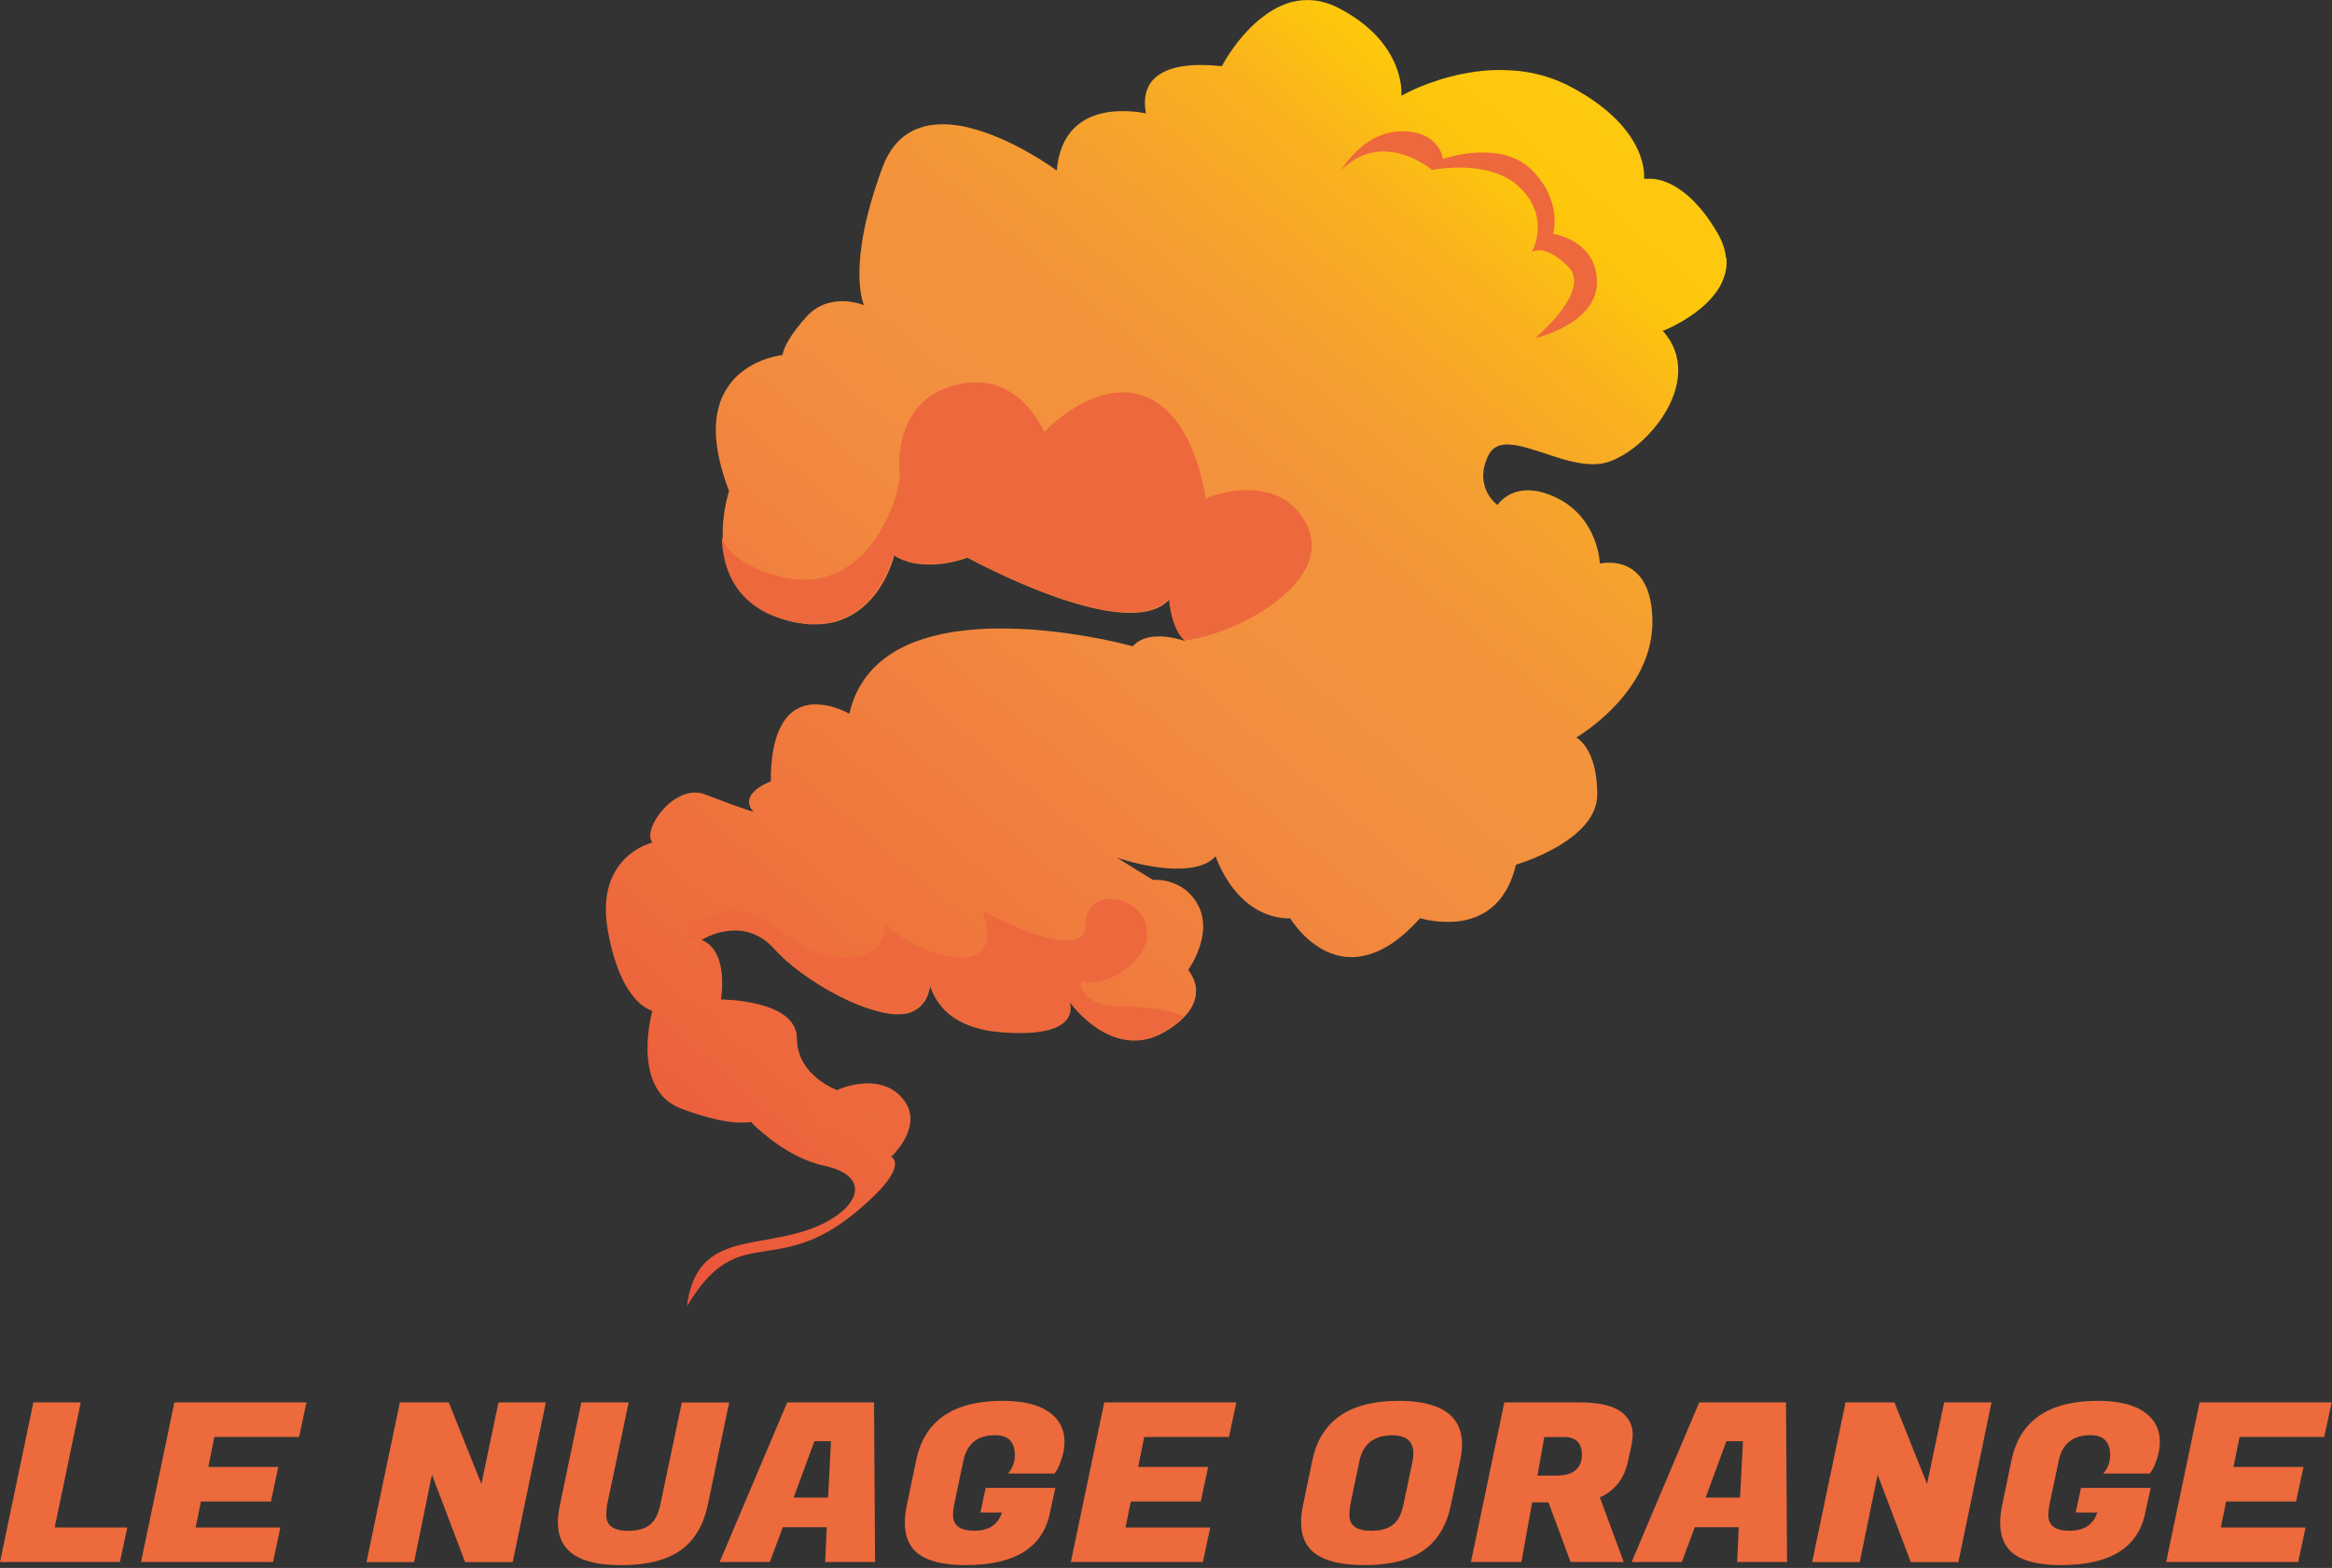 <?xml version="1.0" encoding="UTF-8"?> <svg xmlns="http://www.w3.org/2000/svg" xmlns:xlink="http://www.w3.org/1999/xlink" viewBox="0 0 446.21 300.02"><rect x="0" y="0" width="446.21" height="300.02" fill="#333333" stroke="none"/><defs><style> .cls-1 { fill: #ec6a3c; } .cls-2 { fill: url(#Dégradé_sans_nom_46); } .cls-3 { fill: #ed683c; } </style><linearGradient id="Dégradé_sans_nom_46" data-name="Dégradé sans nom 46" x1="359.93" y1="-50.94" x2="86.65" y2="268.88" gradientUnits="userSpaceOnUse"><stop offset="0" stop-color="#fff33b"></stop><stop offset=".04" stop-color="#fee62d"></stop><stop offset=".11" stop-color="#fdd51b"></stop><stop offset=".18" stop-color="#fdca0f"></stop><stop offset=".26" stop-color="#fdc70c"></stop><stop offset=".31" stop-color="#f9b21e"></stop><stop offset=".38" stop-color="#f59f30"></stop><stop offset=".44" stop-color="#f3933b"></stop><stop offset=".51" stop-color="#f3903f"></stop><stop offset=".79" stop-color="#ed683c"></stop><stop offset="1" stop-color="#e93e3a"></stop></linearGradient></defs><g id="Calque_1" data-name="Calque 1"><g><path class="cls-1" d="M22.95,298.89H0l6.39-30.55h9.06l-4.98,23.93h13.89l-1.41,6.62Z"></path><path class="cls-1" d="M52.25,298.89h-25.27l6.39-30.55h25.27l-1.41,6.62h-16.21l-1.16,5.73h13.39l-1.41,6.62h-13.39l-1.01,4.96h16.21l-1.41,6.62Z"></path><path class="cls-1" d="M104.44,268.35l-6.34,30.55h-9.11l-6.34-16.72-3.42,16.72h-9.11l6.39-30.55h9.36l6.24,15.61,3.27-15.61h9.06Z"></path><path class="cls-1" d="M130.18,296.67c-2.67,1.88-6.43,2.82-11.3,2.82s-8.24-.95-10.12-2.84c-1.34-1.3-2.01-3.1-2.01-5.39,0-1.02.13-2.13.4-3.35l4.08-19.56h9.06l-4.08,19.39c-.14.71-.2,1.44-.2,2.21,0,1.98,1.41,2.97,4.23,2.97,1.68,0,3.02-.37,4.03-1.1s1.71-2.09,2.11-4.07l4.08-19.39h9.06l-4.08,19.56c-.84,3.96-2.59,6.88-5.26,8.76Z"></path><path class="cls-1" d="M157.89,298.89l.3-6.66h-8.41l-2.47,6.66h-9.61l12.93-30.55h16.61l.2,30.55h-9.56ZM155.83,275.77l-3.97,10.78h6.59l.55-10.78h-3.17Z"></path><path class="cls-1" d="M184.87,299.49c-4.77,0-8.05-.93-9.87-2.8-1.24-1.3-1.86-3.08-1.86-5.35,0-1.05.13-2.19.4-3.44l1.76-8.48c1.58-7.58,7.08-11.37,16.51-11.37,3.89,0,6.84.7,8.86,2.1,2.01,1.4,3.02,3.32,3.02,5.75,0,.99-.16,1.99-.48,3.01s-.63,1.78-.93,2.29l-.5.76h-8.91c.87-1.02,1.31-2.19,1.31-3.52,0-2.54-1.26-3.82-3.77-3.82-3.39,0-5.42,1.65-6.09,4.96l-1.71,8.14c-.17.77-.25,1.52-.25,2.25,0,1.95,1.37,2.93,4.1,2.93s4.49-1.16,5.26-3.48h-4.13l1.01-4.71h13.34l-.81,3.65-.25,1.23c-1.41,6.59-6.74,9.88-16.01,9.88Z"></path><path class="cls-1" d="M230.17,298.89h-25.27l6.39-30.55h25.27l-1.41,6.62h-16.21l-1.16,5.73h13.39l-1.41,6.62h-13.39l-1.01,4.96h16.21l-1.41,6.62Z"></path><path class="cls-1" d="M267.62,268.05c8.08,0,12.13,2.79,12.13,8.36,0,.93-.12,1.94-.35,3.01l-1.76,8.48c-.81,3.93-2.55,6.85-5.23,8.74-2.69,1.9-6.46,2.84-11.33,2.84s-8.26-.95-10.17-2.84c-1.31-1.3-1.96-3.1-1.96-5.39,0-1.02.13-2.13.4-3.35l1.76-8.48c1.58-7.58,7.08-11.37,16.51-11.37ZM262.43,292.91c1.68,0,3.02-.37,4.03-1.1s1.71-2.09,2.11-4.07l1.71-8.14c.1-.57.15-1.08.15-1.53,0-2.29-1.38-3.44-4.13-3.44-3.46.06-5.52,1.71-6.19,4.96l-1.71,8.14c-.13.71-.2,1.44-.2,2.21,0,1.98,1.41,2.97,4.23,2.97Z"></path><path class="cls-1" d="M302.45,268.35c3.82,0,6.54.71,8.15,2.12,1.21,1.08,1.81,2.43,1.81,4.07,0,.57-.07,1.16-.2,1.78l-.71,3.31c-.4,1.84-1.1,3.32-2.09,4.45-.99,1.13-2.09,1.94-3.3,2.42l4.58,12.39h-10.17l-4.23-11.41h-3.12l-2.06,11.41h-9.66l6.39-30.55h14.6ZM299.27,274.97h-3.78l-1.31,7.38h3.52c1.78,0,3.05-.36,3.83-1.08.77-.72,1.16-1.67,1.16-2.86,0-2.29-1.14-3.44-3.42-3.44Z"></path><path class="cls-1" d="M332.39,298.89l.3-6.66h-8.41l-2.47,6.66h-9.61l12.93-30.55h16.61l.2,30.55h-9.56ZM330.33,275.77l-3.97,10.78h6.59l.55-10.78h-3.17Z"></path><path class="cls-1" d="M381.06,268.35l-6.34,30.55h-9.11l-6.34-16.72-3.42,16.72h-9.11l6.39-30.55h9.36l6.24,15.61,3.27-15.61h9.06Z"></path><path class="cls-1" d="M394.45,299.49c-4.77,0-8.05-.93-9.87-2.8-1.24-1.3-1.86-3.08-1.86-5.35,0-1.05.13-2.19.4-3.44l1.76-8.48c1.58-7.58,7.08-11.37,16.51-11.37,3.89,0,6.84.7,8.86,2.1s3.02,3.32,3.02,5.75c0,.99-.16,1.99-.48,3.01s-.63,1.78-.93,2.29l-.5.76h-8.91c.87-1.02,1.31-2.19,1.31-3.52,0-2.54-1.26-3.82-3.77-3.82-3.39,0-5.42,1.65-6.09,4.96l-1.71,8.14c-.17.77-.25,1.52-.25,2.25,0,1.95,1.37,2.93,4.1,2.93s4.49-1.16,5.26-3.48h-4.13l1.01-4.71h13.34l-.81,3.65-.25,1.23c-1.41,6.59-6.74,9.88-16.01,9.88Z"></path><path class="cls-1" d="M439.75,298.89h-25.27l6.39-30.55h25.27l-1.41,6.62h-16.21l-1.16,5.73h13.39l-1.41,6.62h-13.39l-1.01,4.96h16.21l-1.41,6.62Z"></path></g></g><g id="Calque_3" data-name="Calque 3"><g><path class="cls-2" d="M330.25,49.35c-.13-1.48-.63-3.06-1.62-4.76,0,0,0,0,0,0-.2-.34-.4-.66-.59-.98-.06-.1-.13-.2-.19-.3-.14-.22-.28-.44-.42-.65-.07-.1-.13-.2-.2-.3-.15-.22-.3-.43-.45-.64-.05-.07-.1-.14-.15-.21-.2-.27-.39-.53-.59-.78-.04-.06-.09-.11-.13-.17-.15-.19-.31-.38-.46-.56-.07-.08-.13-.16-.2-.23-.14-.16-.27-.31-.41-.46-.06-.07-.12-.14-.19-.21-.17-.18-.33-.36-.5-.53-.02-.03-.05-.05-.07-.08-.19-.19-.38-.37-.56-.55-.06-.05-.11-.1-.17-.15-.13-.12-.27-.24-.4-.35-.06-.05-.13-.11-.19-.16-.13-.11-.26-.22-.39-.32-.05-.04-.1-.08-.16-.12-.18-.14-.35-.27-.53-.4-.03-.02-.06-.04-.1-.07-.14-.1-.29-.2-.43-.29-.06-.04-.11-.07-.17-.11-.12-.08-.24-.15-.35-.22-.06-.03-.11-.07-.17-.1-.13-.08-.26-.15-.39-.22-.03-.02-.07-.04-.1-.05-.16-.08-.32-.16-.47-.23-.04-.02-.09-.04-.13-.06-.11-.05-.22-.1-.33-.15-.05-.02-.1-.04-.16-.06-.1-.04-.21-.08-.31-.12-.04-.02-.09-.03-.13-.05-.14-.05-.28-.1-.42-.14-.01,0-.02,0-.03,0-.13-.04-.25-.07-.37-.1-.04-.01-.08-.02-.12-.03-.09-.02-.18-.04-.27-.06-.04,0-.08-.02-.12-.03-.09-.02-.18-.04-.27-.05-.03,0-.06-.01-.08-.01-.11-.02-.22-.03-.33-.05-.03,0-.05,0-.08,0-.08,0-.16-.02-.23-.02-.03,0-.07,0-.1,0-.07,0-.13,0-.19-.01-.03,0-.06,0-.08,0-.08,0-.16,0-.23,0,0,0-.01,0-.02,0-.08,0-.16,0-.23,0-.02,0-.04,0-.06,0-.05,0-.09,0-.13,0-.02,0-.04,0-.07,0-.04,0-.07,0-.1,0-.02,0-.04,0-.06,0-.03,0-.06,0-.08.01-.02,0-.03,0-.04,0-.02,0-.04,0-.06,0,0,0-.02,0-.03,0-.02,0-.03,0-.04,0,0,0-.01,0-.01,0,0,0-.02,0-.02,0,0,0,1.26-9.51-14.06-17.63-.43-.23-.87-.44-1.31-.64-.07-.03-.15-.07-.22-.1-.42-.19-.83-.36-1.25-.53-.08-.03-.17-.06-.25-.1-.42-.16-.85-.31-1.27-.45-.05-.02-.09-.03-.14-.04-.41-.13-.82-.25-1.23-.36-.06-.02-.12-.03-.18-.05-.42-.11-.84-.21-1.26-.3-.09-.02-.17-.04-.26-.05-.42-.08-.83-.16-1.24-.22-.07-.01-.14-.02-.21-.03-.41-.06-.82-.12-1.23-.16-.03,0-.05,0-.08,0-.42-.04-.84-.08-1.26-.1-.08,0-.15-.01-.23-.01-.41-.02-.81-.04-1.21-.05-.08,0-.15,0-.23,0-.37,0-.73,0-1.1,0-.06,0-.13,0-.19,0-.4.01-.81.03-1.2.05-.1,0-.2.01-.3.02-.32.02-.64.05-.95.08-.09,0-.19.02-.28.03-.39.04-.77.09-1.15.14-.06,0-.12.02-.18.03-.33.05-.65.1-.97.15-.1.02-.19.03-.29.05-.35.06-.71.13-1.05.2-.01,0-.03,0-.04,0-.36.07-.72.15-1.07.23-.08.02-.17.04-.25.06-.29.07-.57.14-.85.21-.06.02-.13.03-.19.05-.33.09-.66.18-.98.27-.06.02-.11.03-.17.05-.27.08-.54.16-.8.24-.07.02-.14.04-.21.07-.61.19-1.19.39-1.73.59-.06.02-.12.05-.19.07-.24.09-.47.17-.69.26-.03.01-.06.02-.09.04-.25.1-.49.19-.73.29-.05.02-.09.04-.14.06-.19.08-.37.16-.55.23-.04.02-.09.04-.13.06-.21.09-.4.18-.59.26-.02,0-.04.02-.06.03-.17.08-.32.15-.47.22-.04.02-.08.04-.12.06-.15.07-.28.14-.41.2-.01,0-.02.01-.03.02-.14.07-.26.13-.38.19-.03.01-.06.03-.08.04-.09.04-.17.09-.24.12-.02,0-.04.02-.05.03-.08.04-.15.08-.21.11-.02,0-.03.02-.04.02-.04.02-.07.04-.1.05,0,0-.02.01-.03.02-.01,0-.02.01-.03.01,0,0,0,0,0,0h0s.02-.16.02-.45c.01-1.66-.43-7.65-6.92-13-.85-.7-1.8-1.38-2.86-2.05-.71-.44-1.47-.88-2.29-1.3-.24-.12-.47-.23-.7-.34-.07-.03-.14-.06-.22-.09-.16-.07-.33-.14-.49-.2-.08-.03-.16-.06-.24-.09-.17-.06-.33-.12-.49-.17-.07-.02-.13-.04-.2-.06-.23-.07-.45-.13-.67-.19-.03,0-.06-.01-.09-.02-.19-.05-.39-.09-.58-.13-.07-.01-.14-.03-.21-.04-.15-.03-.31-.05-.46-.07-.07,0-.15-.02-.22-.03-.16-.02-.33-.03-.49-.04-.05,0-.11,0-.16-.01-.21-.01-.43-.02-.64-.02-.03,0-.06,0-.08,0-.26,0-.52.01-.78.03-.04,0-.08,0-.12,0-.26.02-.52.05-.78.09-.05,0-.1.02-.16.02-.26.04-.51.09-.76.15-.03,0-.07.02-.1.02-.24.06-.48.12-.72.19-.03,0-.07.02-.1.03-.25.08-.49.16-.73.25-.05.02-.1.04-.15.06-.24.09-.47.19-.7.29-.04.02-.07.03-.11.05-.22.1-.45.21-.66.32-.02.01-.05.02-.07.04-.23.12-.45.25-.67.38-.04.03-.09.05-.13.08-.22.13-.43.26-.64.4-.04.02-.07.05-.11.07-.21.14-.41.28-.61.43-.01,0-.03.02-.04.03-.21.15-.41.31-.61.47-.04.03-.08.06-.12.09-.19.15-.38.31-.57.47-.04.03-.07.06-.11.09-.19.17-.38.33-.57.5,0,0,0,0,0,0-.19.17-.37.34-.55.52-.03.03-.07.06-.1.1-.17.17-.34.34-.5.51-.03.03-.07.07-.1.1-.17.17-.33.35-.49.53-.01.01-.02.02-.03.03-.15.17-.3.34-.45.51-.03.03-.05.06-.08.09-.15.17-.29.34-.43.51-.03.04-.06.07-.09.11-.14.17-.28.34-.41.51-.02.02-.03.04-.04.06-.12.16-.24.32-.36.47-.02.03-.04.05-.06.08-.12.16-.24.32-.35.48-.02.03-.05.06-.07.1-.11.15-.22.31-.32.46-.01.02-.03.04-.04.06-.1.14-.19.28-.28.41-.01.02-.03.04-.04.06-.09.14-.18.27-.27.4-.02.03-.04.06-.05.08-.08.13-.16.25-.23.36-.01.02-.03.04-.04.06-.07.11-.13.21-.19.31,0,.01-.02.03-.02.04-.06.11-.12.21-.18.3-.01.02-.02.04-.03.06-.05.09-.1.17-.14.25,0,.01-.02.03-.02.04-.04.07-.08.14-.11.2,0,0,0,0,0,0-.03.06-.06.11-.09.16,0,0,0,.02-.01.02-.02.04-.04.07-.05.09,0,0,0,.02-.01.02,0,0-.01.02-.01.02,0,0-.02,0-.03,0,0,0-.02,0-.02,0-.03,0-.07-.01-.12-.02,0,0-.02,0-.03,0-.05,0-.1-.01-.17-.02-.02,0-.04,0-.06,0-.08-.01-.16-.02-.26-.03-.02,0-.04,0-.07,0-.08,0-.18-.02-.27-.03-.03,0-.06,0-.09,0-.12-.01-.24-.02-.37-.04-.03,0-.07,0-.1,0-.12-.01-.24-.02-.37-.03-.03,0-.06,0-.09,0-.15-.01-.31-.02-.47-.03-.04,0-.08,0-.13,0-.16,0-.33-.01-.5-.02-.01,0-.03,0-.04,0-.18,0-.37,0-.56-.01-.04,0-.09,0-.13,0-.4,0-.81,0-1.23.02-.05,0-.1,0-.15,0-.2,0-.41.02-.62.04,0,0-.02,0-.03,0-.22.02-.44.04-.66.06-.05,0-.1.01-.15.02-.2.02-.41.05-.61.08-.02,0-.04,0-.06,0-.22.03-.44.07-.66.11-.05,0-.1.02-.14.03-.2.04-.39.08-.59.13-.03,0-.05.01-.08.02-.22.05-.43.11-.64.18-.04.01-.09.03-.13.04-.18.06-.37.12-.55.19-.03.01-.07.02-.1.04-.2.08-.4.16-.6.25-.04.02-.08.04-.12.06-.17.08-.33.17-.49.26-.04.02-.07.04-.11.06-.18.11-.36.22-.53.34-.03.02-.06.05-.09.07-.15.11-.29.22-.42.33-.03.03-.07.06-.1.09-.16.14-.3.28-.45.44-.02.03-.05.06-.07.08-.12.13-.23.28-.34.42-.03.04-.06.08-.08.12-.12.17-.23.35-.33.55-.02.03-.03.06-.04.09-.09.17-.16.34-.23.53-.02.05-.04.1-.06.15-.08.21-.14.43-.2.67,0,.03-.01.06-.02.09-.05.21-.08.43-.11.65,0,.06-.02.13-.02.19-.03.26-.04.52-.04.8,0,.02,0,.04,0,.06,0,.26.02.53.04.81,0,.08.01.16.02.23.03.3.08.62.14.94,0,0,0,0,0,0h0s-.02,0-.04,0c0,0-.01,0-.02,0-.02,0-.06-.01-.1-.02,0,0-.02,0-.03,0-.05-.01-.11-.02-.18-.04-.02,0-.04,0-.06-.01-.06-.01-.13-.02-.2-.04-.02,0-.05,0-.07-.01-.09-.02-.2-.03-.31-.05-.03,0-.06,0-.09-.01-.09-.01-.19-.03-.3-.04-.04,0-.07-.01-.11-.02-.13-.02-.28-.04-.42-.05-.03,0-.06,0-.08,0-.13-.01-.26-.03-.4-.04-.05,0-.09,0-.14-.01-.17-.01-.34-.03-.52-.04,0,0-.02,0-.03,0-.17-.01-.35-.02-.53-.03-.05,0-.11,0-.16,0-.17,0-.34,0-.52,0-.03,0-.05,0-.08,0-.2,0-.4,0-.61,0-.05,0-.1,0-.15,0-.2,0-.41.02-.62.03-.01,0-.02,0-.03,0-.22.02-.44.04-.66.06-.05,0-.11.01-.16.02-.22.03-.45.06-.68.09,0,0,0,0-.01,0-.22.04-.45.08-.67.12-.05.01-.11.02-.16.03-.23.05-.46.1-.69.17-.02,0-.04.01-.06.02-.21.06-.42.12-.64.19-.05.02-.1.03-.15.05-.23.08-.45.16-.67.25-.03.01-.06.03-.09.04-.2.08-.4.18-.6.27-.05.02-.1.05-.14.07-.22.11-.43.23-.64.35-.04.02-.07.04-.1.07-.19.11-.37.24-.55.36-.04.03-.09.06-.13.09-.2.15-.4.3-.59.47-.04.03-.07.07-.11.1-.17.15-.34.31-.5.47-.03.04-.07.07-.1.1-.18.19-.36.39-.53.6-.04.04-.07.09-.11.14-.15.19-.29.39-.43.59-.03.04-.05.08-.08.11-.15.24-.3.49-.44.74-.03.06-.06.12-.09.18-.12.24-.24.49-.35.75-.02.04-.03.07-.05.11-.12.29-.23.59-.34.91-.02.07-.05.15-.07.23-.09.3-.18.61-.26.94,0,.03-.01.05-.02.08-.08.35-.15.71-.21,1.09-.01.09-.03.18-.04.27-.06.38-.11.78-.14,1.19h0s0,0,0,0c0,0-.01,0-.03-.02,0,0,0,0-.01,0-.02-.01-.05-.04-.08-.06,0,0-.01,0-.02-.01-.09-.06-.21-.15-.37-.26-.01,0-.03-.02-.04-.03-.07-.05-.16-.11-.24-.17-.01,0-.02-.02-.03-.02-.2-.14-.44-.3-.71-.48-.02-.01-.04-.03-.06-.04-.12-.08-.26-.17-.39-.26-.01,0-.02-.02-.04-.02-.31-.2-.64-.41-1-.64-.02-.02-.05-.03-.07-.05-.17-.11-.35-.22-.54-.33,0,0-.02,0-.02-.01-.39-.24-.82-.49-1.26-.75-.03-.02-.06-.04-.09-.05-.22-.13-.44-.25-.67-.38,0,0,0,0,0,0-.24-.13-.49-.27-.74-.41-.01,0-.02-.01-.03-.02-.23-.12-.46-.25-.69-.37-.04-.02-.08-.04-.12-.06-.51-.26-1.03-.53-1.56-.79-.02-.01-.05-.02-.07-.03-.24-.12-.49-.23-.73-.35-.04-.02-.09-.04-.13-.06-.55-.25-1.11-.5-1.68-.73-.04-.02-.08-.03-.12-.05-.24-.1-.49-.2-.74-.3-.05-.02-.11-.04-.16-.06-.57-.22-1.16-.43-1.74-.63-.06-.02-.11-.04-.17-.05-.24-.08-.48-.15-.73-.23-.06-.02-.12-.04-.19-.06-.58-.17-1.17-.33-1.76-.47-.07-.02-.14-.03-.21-.05-.23-.05-.47-.1-.7-.15-.07-.01-.14-.03-.21-.04-.29-.05-.59-.11-.88-.15,0,0-.02,0-.03,0-.28-.04-.55-.07-.83-.1-.08,0-.16-.02-.24-.02-.22-.02-.44-.04-.66-.05-.07,0-.15-.01-.22-.01-.28-.01-.56-.02-.84-.02-.04,0-.09,0-.13,0-.23,0-.46,0-.68.02-.09,0-.17.01-.26.02-.19.01-.38.03-.57.05-.09,0-.17.02-.26.03-.25.03-.5.07-.74.11-.03,0-.05,0-.08.01-.24.05-.48.1-.72.16-.08.02-.17.05-.25.07-.17.05-.35.1-.52.16-.09.03-.17.06-.26.09-.19.07-.39.14-.58.22-.05.02-.11.04-.16.06-.23.1-.46.22-.69.34-.07.04-.14.08-.22.12-.16.09-.32.18-.48.28-.08.05-.16.1-.24.16-.16.11-.32.23-.48.35-.06.05-.12.09-.18.13-.21.17-.42.34-.62.53-.05.05-.11.11-.16.16-.15.15-.3.3-.44.46-.07.07-.13.15-.2.22-.14.16-.27.32-.41.49-.05.07-.11.14-.16.21-.18.24-.36.49-.52.76-.03.05-.06.1-.09.14-.14.23-.28.46-.41.7-.05.09-.1.19-.15.29-.11.22-.22.44-.33.67-.04.1-.09.19-.13.29-.14.33-.28.66-.41,1.01-7.03,19.03-3.51,26.3-3.51,26.3,0,0,0,0-.02,0,0,0,0,0-.01,0-.01,0-.03-.01-.04-.02,0,0-.02,0-.04-.01-.02,0-.04-.01-.06-.02-.01,0-.03-.01-.04-.02-.03,0-.05-.02-.09-.03-.02,0-.04-.01-.06-.02-.03-.01-.06-.02-.1-.03-.03,0-.06-.02-.08-.03-.04-.01-.07-.02-.11-.04-.03,0-.07-.02-.1-.03-.04-.01-.09-.03-.13-.04-.04-.01-.07-.02-.11-.03-.05-.01-.1-.03-.15-.04-.04-.01-.08-.02-.12-.03-.05-.01-.1-.03-.16-.04-.04-.01-.09-.02-.14-.03-.06-.01-.11-.03-.17-.04-.05-.01-.1-.02-.15-.03-.06-.01-.12-.02-.18-.03-.05,0-.11-.02-.16-.03-.06-.01-.13-.02-.19-.03-.06,0-.11-.02-.17-.03-.07,0-.14-.02-.2-.03-.06,0-.12-.01-.18-.02-.07,0-.14-.01-.22-.02-.06,0-.12-.01-.18-.02-.07,0-.15,0-.23-.01-.06,0-.13,0-.19,0-.08,0-.16,0-.24,0-.06,0-.13,0-.19,0-.06,0-.11,0-.17,0-.08,0-.16,0-.25,0-.06,0-.12,0-.18.01-.08,0-.16,0-.25.02-.06,0-.13.01-.19.02-.08,0-.16.02-.25.03-.07,0-.13.02-.2.03-.08.01-.16.03-.25.04-.07.01-.13.03-.2.04-.08.02-.17.03-.25.05-.07.02-.14.03-.2.05-.08.02-.17.04-.25.07-.07.02-.14.04-.21.06-.08.03-.17.05-.25.08-.07.02-.14.05-.21.07-.08.03-.17.06-.25.1-.07.03-.14.06-.21.09-.08.04-.17.08-.25.12-.07.03-.14.06-.21.1-.08.04-.17.09-.25.13-.07.04-.14.07-.2.11-.08.05-.17.1-.25.16-.07.04-.13.08-.2.13-.09.06-.17.12-.25.18-.06.05-.13.09-.19.14-.09.07-.18.14-.26.21-.06.05-.12.09-.17.14-.09.08-.19.17-.28.26-.05.05-.1.09-.15.14-.14.14-.27.28-.41.43,0,0,0,0,0,0-1.41,1.57-2.38,2.87-3.05,3.92-.27.42-.49.79-.66,1.13-.09.17-.17.33-.24.48-.21.45-.34.8-.43,1.08-.08.27-.12.46-.13.57,0,.07,0,.11,0,.11,0,0-.58.05-1.49.26-.4.09-.85.21-1.35.37-.13.04-.26.08-.4.13-.22.08-.44.16-.67.25-.35.14-.7.29-1.07.46-.12.06-.24.12-.37.18-.37.19-.74.39-1.11.62-.25.15-.5.31-.74.49-.18.12-.35.26-.53.39-.19.15-.38.3-.56.46-.36.31-.71.64-1.04,1.01-.89.97-1.69,2.13-2.29,3.54-.23.53-.43,1.09-.59,1.68-.22.8-.39,1.65-.49,2.58-.05.46-.08.94-.09,1.44,0,.25,0,.5,0,.76,0,.27.01.55.03.84.03.52.07,1.06.14,1.61.03.29.07.58.12.87.09.59.2,1.2.34,1.83.41,1.89,1.03,3.97,1.9,6.24,0,0-.7,2.11-1.04,5.12-.03.29-.06.58-.09.88-.05.6-.08,1.24-.09,1.89,0,.33,0,.66,0,.99s.02.68.05,1.02c.02.34.05.69.09,1.04.06.52.14,1.05.24,1.57.06.32.13.63.21.95.05.21.11.42.17.63.1.35.21.7.34,1.04.19.52.4,1.03.65,1.54.25.51.52,1,.84,1.49.15.23.31.46.47.68.36.49.75.96,1.18,1.41.91.95,2.01,1.83,3.31,2.59.34.19.69.38,1.06.56.17.08.35.16.52.24.81.36,1.68.69,2.63.97.03,0,.06.02.09.02.24.07.48.14.71.2.09.02.17.04.25.06.18.04.35.09.52.13.09.02.18.04.27.06.16.03.33.07.49.1.09.02.19.03.28.05.15.03.31.06.46.08.1.02.2.03.3.04.14.02.28.04.42.06.11.01.21.02.31.03.13.01.26.03.39.04.11,0,.21.01.32.02.12,0,.24.02.36.02.11,0,.21,0,.32,0,.12,0,.23,0,.35,0,.04,0,.07,0,.11,0,.33,0,.65-.01.97-.03.03,0,.07,0,.1,0,.32-.02.63-.06.93-.1.06,0,.11-.01.17-.02.3-.04.59-.09.87-.15.05-.01.11-.02.16-.03.29-.06.57-.13.84-.21.03,0,.05-.02.08-.03.27-.08.52-.16.78-.26.03-.01.07-.02.1-.04.26-.1.5-.2.75-.31.05-.02.1-.04.15-.07.24-.11.47-.22.69-.34.05-.03.09-.05.14-.08.23-.12.45-.25.67-.38.03-.02.05-.03.08-.05.2-.13.4-.26.6-.4.03-.02.07-.05.1-.07.2-.14.39-.29.58-.44.05-.04.09-.07.14-.11.18-.15.36-.3.53-.45.04-.04.08-.08.12-.11.17-.16.34-.32.51-.48.03-.03.05-.05.08-.08.15-.15.29-.31.44-.46.03-.04.07-.07.1-.11.15-.16.29-.33.43-.5.04-.05.08-.09.12-.14.13-.16.26-.33.39-.5.03-.05.07-.09.1-.14.12-.17.25-.33.36-.5.02-.04.05-.07.07-.11.1-.15.21-.31.3-.46.03-.04.06-.09.08-.13.1-.17.2-.33.3-.49.03-.05.06-.1.09-.15.09-.16.18-.32.27-.48.03-.05.05-.1.08-.14.08-.15.16-.31.24-.46.02-.04.04-.08.06-.12.07-.14.14-.28.2-.42.02-.04.04-.09.06-.13.07-.15.13-.29.2-.43.02-.05.04-.09.06-.14.06-.14.12-.27.17-.41.02-.04.03-.08.05-.12.05-.13.1-.25.15-.37.01-.03.03-.07.04-.1.04-.11.08-.22.12-.33.01-.03.02-.06.03-.09.04-.11.08-.22.11-.32.01-.03.02-.06.03-.09.03-.1.06-.19.09-.28,0-.02.02-.05.02-.07.03-.09.05-.17.07-.24,0-.01,0-.02,0-.03.02-.07.04-.14.06-.2,0-.01,0-.03.01-.04.02-.06.03-.11.04-.15,0-.01,0-.02,0-.03,0-.04.02-.07.02-.09,0,0,0,0,0-.01,0-.01,0-.03,0-.03,0,0,0,0,.02.02,0,0,0,0,.01,0,.01.01.03.02.06.04,0,0,.01,0,.02.01.03.02.07.05.12.08,0,0,.02.01.02.02.04.03.09.06.14.09.02.01.03.02.05.03.06.04.13.08.2.12,0,0,0,0,.01,0,.08.04.16.09.25.14.02.01.05.02.07.04.08.04.16.08.24.12.03.01.05.02.08.04.11.05.23.1.35.15.02,0,.04.01.06.02.11.04.22.09.34.13.04.01.08.03.12.04.13.04.26.09.39.13.02,0,.04.01.06.02.16.05.32.09.49.14.04.01.09.02.13.03.14.03.28.06.42.1.05.01.1.02.15.03.19.04.39.07.59.1.03,0,.05,0,.08.01.18.03.37.05.56.07.06,0,.13.01.19.02.18.02.37.03.57.04.05,0,.09,0,.14,0,.24.01.48.02.73.02.07,0,.15,0,.22,0,.16,0,.32,0,.48-.01.09,0,.18,0,.27-.01.16,0,.33-.02.49-.03.09,0,.18-.01.27-.02.2-.02.4-.04.6-.06.06,0,.12-.01.19-.02.27-.03.54-.08.82-.12.07-.01.15-.03.22-.04.21-.04.42-.08.64-.12.1-.02.21-.05.32-.07.2-.04.4-.09.6-.14.11-.03.22-.06.34-.09.21-.06.43-.12.65-.18.1-.03.2-.06.31-.09.32-.1.65-.2.99-.32,0,0,.02.01.03.02,0,0,.02.01.04.02.03.02.08.04.13.07.01,0,.03.02.05.03.05.03.12.06.19.1.02.01.04.02.06.03.09.05.2.1.31.16.03.01.06.03.09.05.11.06.23.12.36.19.02.01.04.02.06.03.15.08.31.16.47.25.04.02.07.04.11.06.18.09.36.19.56.29.01,0,.03.01.04.02.18.09.38.19.58.29.05.02.1.05.15.07.22.11.44.22.67.33.04.02.09.04.14.07.22.11.44.21.67.32.04.02.09.04.13.06.25.12.52.25.79.38.06.03.13.06.19.09.27.13.54.25.82.39.02,0,.03.02.05.02.29.13.59.27.89.41.07.03.15.07.22.1.31.14.62.28.93.42.05.02.1.04.14.06.29.13.58.26.88.39.07.03.14.06.21.09.33.14.66.28,1,.43.07.03.15.06.22.09.31.13.63.26.94.39.05.02.1.04.16.06.35.14.71.28,1.06.43.08.03.17.07.25.1.37.14.74.29,1.11.43.02,0,.04.01.06.02.36.13.72.27,1.08.4.09.03.17.06.26.09.37.13.74.27,1.12.4.06.02.13.04.19.07.34.12.68.23,1.02.34.07.02.14.05.21.07.38.12.75.24,1.13.36.08.03.17.05.25.08.36.11.73.22,1.09.32.03,0,.06.02.09.03.38.11.76.21,1.14.31.09.02.17.05.26.07.38.1.76.19,1.14.28.04.01.09.02.13.03.35.08.69.16,1.04.23.08.02.16.03.23.05.37.07.74.14,1.1.21.07.01.14.02.21.04.33.06.66.11.99.15.05,0,.11.02.16.02.36.05.71.09,1.06.12.08,0,.16.01.23.02.36.03.71.06,1.06.08,0,0,0,0,0,0,.34.02.68.02,1.01.03.07,0,.14,0,.21,0,.34,0,.68-.01,1.01-.03.06,0,.11,0,.17-.01.32-.02.64-.05.96-.09.02,0,.05,0,.07,0,.32-.04.63-.1.93-.17.06-.01.12-.03.19-.04.29-.07.58-.14.85-.23.05-.02.11-.04.16-.05.27-.09.54-.2.8-.31.01,0,.03-.01.04-.02.26-.12.51-.26.75-.4.05-.03.09-.06.14-.09.23-.15.45-.3.66-.47.04-.03.08-.07.12-.1.21-.18.42-.38.61-.59h0s0,0,0,0c0,0,.04.65.19,1.61.02.12.04.24.06.37.04.25.1.51.16.79,0,.04.02.08.03.12.04.19.09.38.14.58.03.11.06.22.09.33.09.3.18.61.29.91.05.14.1.28.16.42.09.22.18.44.28.65.05.11.1.21.16.32.16.31.34.62.54.9.27.38.56.72.9,1.01-.18-.06-.37-.11-.56-.17-.05-.02-.11-.03-.16-.05-.14-.04-.28-.08-.43-.12-.08-.02-.17-.04-.25-.06-.12-.03-.25-.06-.38-.09-.09-.02-.18-.04-.28-.06-.12-.03-.25-.05-.37-.08-.1-.02-.2-.04-.3-.05-.12-.02-.24-.04-.36-.06-.1-.02-.21-.03-.31-.04-.12-.02-.25-.03-.37-.05-.1-.01-.21-.02-.31-.03-.12-.01-.25-.02-.37-.03-.11,0-.21,0-.32,0-.12,0-.25,0-.37,0-.12,0-.24,0-.36.01-.11,0-.22,0-.33.01-.12,0-.24.02-.35.04-.11.01-.22.02-.32.04-.12.02-.23.04-.35.07-.11.02-.21.04-.32.06-.12.03-.23.07-.34.1-.1.03-.2.05-.3.09-.11.04-.23.09-.34.14-.09.04-.19.07-.28.11-.12.06-.22.12-.34.19-.08.05-.16.09-.24.14-.12.08-.24.17-.35.26-.06.05-.13.09-.19.14-.17.15-.34.31-.49.48,0,0-.09-.03-.26-.07-.02,0-.03,0-.05-.01-.02,0-.05-.01-.07-.02-.05-.01-.1-.03-.17-.04-.02,0-.04,0-.05-.01-.08-.02-.16-.04-.25-.06,0,0-.01,0-.02,0-.11-.03-.22-.06-.34-.09-.02,0-.05-.01-.07-.02-.11-.03-.23-.06-.35-.09-.04-.01-.09-.02-.14-.03-.11-.03-.22-.05-.34-.08-.05-.01-.11-.03-.17-.04-.12-.03-.24-.06-.37-.09-.05-.01-.11-.02-.16-.04-.14-.03-.28-.06-.42-.1-.06-.01-.12-.03-.18-.04-.15-.03-.3-.07-.45-.1-.07-.01-.14-.03-.21-.05-.16-.03-.31-.07-.47-.1-.07-.02-.15-.03-.22-.05-.17-.03-.33-.07-.5-.11-.08-.02-.17-.03-.25-.05-.17-.03-.34-.07-.52-.1-.09-.02-.18-.04-.28-.05-.18-.03-.36-.07-.54-.1-.1-.02-.19-.04-.29-.05-.19-.04-.37-.07-.57-.11-.1-.02-.21-.04-.31-.06-.19-.03-.38-.07-.58-.1-.11-.02-.23-.04-.34-.06-.19-.03-.39-.07-.58-.1-.12-.02-.25-.04-.38-.06-.19-.03-.39-.06-.58-.09-.13-.02-.27-.04-.4-.06-.2-.03-.39-.06-.59-.09-.14-.02-.28-.04-.42-.06-.2-.03-.4-.06-.61-.09-.14-.02-.28-.04-.42-.06-.21-.03-.42-.06-.63-.08-.15-.02-.3-.04-.45-.06-.21-.03-.41-.05-.62-.08-.16-.02-.31-.04-.47-.05-.21-.02-.42-.05-.63-.07-.16-.02-.32-.03-.49-.05-.21-.02-.42-.04-.63-.06-.17-.02-.34-.03-.51-.05-.21-.02-.42-.04-.63-.06-.17-.01-.35-.03-.52-.04-.21-.02-.42-.03-.63-.05-.18-.01-.36-.03-.54-.04-.21-.01-.42-.03-.63-.04-.18-.01-.37-.02-.55-.03-.21-.01-.42-.02-.63-.03-.19,0-.37-.02-.56-.02-.21,0-.42-.02-.63-.02-.19,0-.38-.01-.57-.02-.21,0-.42-.01-.62-.01-.19,0-.39,0-.59,0-.21,0-.41,0-.62,0-.2,0-.4,0-.6,0-.2,0-.39,0-.59,0-.2,0-.41,0-.61.01-.19,0-.39,0-.58.01-.21,0-.41.01-.62.02-.19,0-.39.02-.58.03-.21.01-.42.02-.63.04-.19.01-.38.02-.57.04-.21.01-.42.03-.63.05-.19.02-.38.03-.56.05-.21.02-.42.04-.63.06-.19.02-.37.04-.56.06-.21.02-.42.05-.62.08-.18.02-.37.05-.55.07-.21.03-.42.06-.63.09-.18.03-.36.05-.54.08-.21.03-.42.07-.63.11-.18.03-.35.06-.53.1-.21.04-.41.08-.62.12-.17.04-.35.07-.52.11-.21.05-.41.09-.61.14-.17.04-.34.08-.51.12-.2.05-.4.11-.6.16-.17.05-.34.09-.5.14-.2.06-.4.12-.6.18-.16.05-.33.1-.49.15-.2.06-.39.13-.59.2-.16.06-.32.11-.48.17-.19.07-.38.15-.58.22-.15.06-.31.12-.46.18-.19.08-.37.16-.56.24-.15.07-.3.13-.45.2-.18.08-.36.17-.54.26-.15.07-.29.14-.44.22-.18.09-.35.19-.53.28-.14.08-.29.15-.43.23-.17.1-.34.2-.51.31-.14.08-.28.16-.41.25-.17.11-.33.22-.49.33-.13.09-.27.18-.39.27-.16.11-.32.24-.47.36-.13.1-.25.19-.38.29-.15.12-.3.25-.45.38-.12.1-.24.2-.36.31-.15.13-.29.27-.43.41-.11.11-.23.22-.34.33-.14.14-.27.29-.41.43-.11.12-.22.23-.32.35-.13.15-.26.31-.38.46-.1.12-.2.24-.3.37-.12.16-.24.33-.36.49-.09.13-.19.25-.28.39-.12.17-.22.35-.33.52-.08.13-.17.27-.25.4-.11.18-.21.37-.31.56-.08.14-.16.28-.23.42-.1.19-.19.4-.28.6-.07.14-.14.29-.2.43-.09.21-.17.43-.26.65-.06.15-.12.29-.17.43-.09.25-.17.5-.25.76-.04.13-.09.25-.12.38-.11.39-.22.79-.31,1.2,0,0-.01,0-.02-.01,0,0,0,0-.01,0-.02-.01-.05-.03-.09-.05,0,0-.01,0-.02-.01-.04-.02-.09-.05-.14-.08,0,0-.02-.01-.03-.02-.06-.03-.13-.07-.2-.1,0,0-.02,0-.03-.01-.16-.08-.35-.17-.57-.27-.01,0-.02,0-.03-.01-.11-.05-.22-.1-.34-.15-.02,0-.03-.01-.05-.02-.12-.05-.24-.1-.37-.15-.02,0-.04-.02-.06-.02-.13-.05-.27-.1-.41-.15-.02,0-.03-.01-.05-.02-.15-.05-.3-.1-.46-.15,0,0,0,0,0,0-.16-.05-.33-.1-.49-.14-.02,0-.03,0-.05-.01-.16-.04-.33-.08-.5-.12-.03,0-.05-.01-.08-.02-.17-.04-.33-.07-.51-.1-.03,0-.06-.01-.09-.02-.17-.03-.35-.06-.53-.08-.02,0-.05,0-.07,0-.19-.02-.37-.04-.56-.05,0,0-.01,0-.02,0-.19-.01-.38-.02-.57-.02-.02,0-.04,0-.07,0-.09,0-.18,0-.27,0-.03,0-.07,0-.1,0-.12,0-.25.01-.37.02-.03,0-.06,0-.09,0-.09,0-.19.02-.28.03-.05,0-.09.01-.14.02-.08.01-.15.02-.23.04-.05,0-.1.02-.16.03-.07.01-.14.03-.21.05-.05.01-.11.03-.16.04-.07.02-.14.04-.21.06-.05.02-.11.03-.16.05-.07.02-.13.04-.2.07-.05.02-.11.04-.16.06-.07.03-.13.05-.2.08-.05.02-.11.05-.16.07-.07.03-.13.06-.2.1-.05.03-.1.05-.16.08-.07.04-.14.08-.21.11-.05.03-.1.05-.15.08-.08.05-.15.1-.23.15-.04.03-.08.05-.12.08-.11.08-.22.16-.33.25-.03.02-.05.05-.08.07-.08.07-.17.14-.25.21-.04.04-.08.08-.13.12-.07.06-.13.12-.2.19-.04.05-.09.09-.13.14-.06.06-.12.13-.18.2-.05.05-.09.11-.13.16-.06.07-.11.14-.17.21-.04.06-.09.12-.13.18-.05.07-.11.15-.16.23-.04.06-.09.13-.13.19-.05.08-.1.16-.15.25-.04.07-.08.13-.12.2-.05.09-.1.18-.15.27-.04.07-.08.14-.11.21-.05.1-.1.2-.15.3-.03.07-.07.14-.1.22-.05.12-.1.24-.16.37-.03.06-.05.12-.08.19-.08.19-.15.39-.22.59,0,.03-.02.06-.03.09-.06.18-.12.36-.17.55-.02.08-.04.16-.07.24-.04.14-.08.29-.12.44-.02.09-.05.19-.07.28-.03.14-.07.28-.1.43-.02.1-.04.21-.06.32-.03.15-.06.29-.09.44-.02.11-.04.22-.06.34-.03.15-.05.31-.07.46-.02.12-.03.24-.05.36-.02.16-.04.32-.06.49-.01.12-.03.25-.04.38-.02.17-.03.35-.05.52-.01.13-.02.26-.03.39-.01.19-.03.38-.04.57,0,.13-.02.25-.02.38-.01.22-.02.44-.02.66,0,.11,0,.22-.01.34,0,.34-.01.69-.01,1.05,0,0-1.23.46-2.36,1.26-.24.17-.48.36-.7.56-.65.61-1.14,1.36-1.11,2.21,0,.19.04.38.1.58.12.4.37.82.76,1.26h0,0s-1.11-.35-3.11-1.06c-.22-.08-.46-.16-.7-.25-.42-.15-.88-.32-1.37-.5-1.19-.44-2.57-.95-4.11-1.55,0,0,0,0,0,0-.17-.07-.34-.12-.51-.17-.06-.02-.11-.03-.17-.04-.11-.03-.23-.05-.34-.07-.07-.01-.13-.02-.2-.03-.11-.01-.21-.02-.32-.03-.07,0-.14,0-.21,0-.1,0-.21,0-.31,0-.07,0-.14,0-.21,0-.11,0-.21.02-.32.03-.07,0-.13.02-.2.03-.12.02-.23.04-.34.07-.05.01-.11.02-.16.03-.15.04-.31.08-.46.13-.01,0-.03,0-.04.01-.17.06-.34.12-.5.19-.04.02-.08.04-.12.05-.12.05-.25.11-.37.17-.05.03-.11.06-.16.08-.11.06-.21.11-.32.17-.06.03-.11.07-.17.1-.1.06-.2.12-.3.19-.06.04-.11.08-.17.11-.1.07-.19.13-.29.2-.05.04-.11.08-.16.12-.1.07-.19.15-.29.23-.05.04-.1.08-.15.12-.1.08-.2.17-.3.26-.04.04-.08.07-.12.11-.12.11-.24.23-.36.35-.01.01-.03.03-.04.04-.13.14-.26.27-.39.41-.01.02-.03.03-.04.05-.11.12-.21.24-.31.37-.03.04-.07.08-.1.12-.06.07-.12.15-.18.23-.02.03-.04.05-.06.07-.04.05-.07.1-.11.15-.07.09-.14.19-.2.28-.04.05-.07.11-.11.16-.06.09-.12.18-.18.28-.03.05-.07.11-.1.16-.06.09-.11.18-.16.28-.03.05-.06.11-.09.16-.05.1-.1.19-.15.29-.02.05-.05.1-.07.15-.05.11-.1.22-.14.32-.01.03-.03.07-.05.1-.06.14-.11.28-.16.42,0,.01,0,.03-.01.04-.04.12-.08.24-.11.36-.01.04-.02.09-.03.13-.02.09-.04.18-.06.26,0,.05-.02.1-.02.14-.01.08-.02.15-.03.23,0,.05,0,.1,0,.15,0,.07,0,.14,0,.21,0,.05,0,.09,0,.14,0,.07.01.13.02.19,0,.04.01.09.02.13.01.06.03.12.05.18.01.04.02.08.03.11.02.06.05.12.08.18.01.03.03.06.04.09.05.08.1.16.17.23,0,0-4.76,1.08-7.32,5.86-.24.46-.47.94-.67,1.47-.89,2.36-1.26,5.44-.55,9.46.14.8.29,1.54.45,2.26.04.17.07.33.11.49.23.98.48,1.88.74,2.71.14.44.27.86.42,1.26.22.61.44,1.18.67,1.71.19.44.39.85.58,1.23.08.16.16.31.24.46.43.8.87,1.49,1.3,2.06.24.32.47.6.69.86.34.39.67.71.98.98.21.18.41.34.6.48s.37.25.53.35c.41.25.74.38.95.46.08.03.15.05.2.06.04.01.07.02.07.02h0s-.34,1.2-.61,2.99c-.06.4-.12.83-.16,1.28-.05.45-.09.93-.12,1.42s-.04,1-.04,1.52c0,.52.02,1.05.06,1.59.04.53.1,1.07.19,1.61s.2,1.07.34,1.59c.07.26.15.52.24.78.15.43.32.85.52,1.26.08.16.16.33.25.49.24.44.5.85.81,1.25.3.39.63.77,1,1.11.48.45,1.04.84,1.65,1.19.35.2.73.38,1.13.54.09.04.17.08.26.11.35.13.69.25,1.02.37.1.04.21.07.31.11.23.08.45.16.67.23.11.04.23.08.34.11.21.07.42.14.63.2.1.03.2.06.29.09.26.08.5.15.75.23.04.01.08.02.12.04.28.08.55.16.82.23.08.02.16.04.24.06.19.05.37.1.55.14.09.02.18.04.26.07.17.04.33.08.49.12.08.02.16.04.24.06.18.04.36.08.54.12.05,0,.1.02.14.03.22.04.43.08.63.12.06,0,.11.02.16.03.15.03.3.05.44.07.07.01.13.02.2.03.13.02.25.04.37.05.06,0,.12.02.18.02.13.02.26.03.38.05.04,0,.08,0,.12.01.16.02.32.03.46.04.03,0,.06,0,.1,0,.11,0,.23.02.33.02.05,0,.09,0,.14,0,.09,0,.18,0,.26.01.04,0,.09,0,.13,0,.09,0,.17,0,.25,0,.03,0,.06,0,.09,0,.13,0,.25,0,.36,0,.03,0,.05,0,.08,0,.1,0,.19,0,.27-.01.01,0,.03,0,.04,0,.09,0,.18-.01.26-.02.02,0,.04,0,.06,0,.07,0,.13-.02.19-.02,0,0,.01,0,.02,0,.06,0,.11-.02.16-.03.01,0,.02,0,.03,0,.04,0,.07-.01.1-.02,0,0,0,0,0,0,.03,0,.05-.01.07-.02,0,0,0,0,.01,0,0,0,.02,0,.02,0,0,0,.1.1.28.29.09.09.21.21.35.34.07.07.14.14.22.21.16.15.34.31.53.49.59.53,1.36,1.19,2.26,1.88.3.23.62.47.95.71.67.48,1.39.96,2.16,1.43,1.35.82,2.86,1.59,4.46,2.2.92.34,1.87.63,2.84.84.49.1.94.22,1.36.35.42.13.81.27,1.18.42s.69.31.99.48c1.2.67,1.92,1.49,2.21,2.38.07.22.12.45.13.68,0,.12.01.23,0,.35-.06,1.76-1.59,3.71-4.28,5.39-1.25.78-2.54,1.4-3.84,1.9-.56.22-1.12.41-1.68.59-.37.12-.75.23-1.13.33-.19.05-.38.1-.56.15-.94.24-1.88.45-2.81.63-.74.15-1.48.28-2.21.41-.18.03-.36.06-.55.1-.91.16-1.8.32-2.67.49-1.39.27-2.72.58-3.96.99-.31.1-.62.21-.91.33-1.34.53-2.57,1.22-3.62,2.16-.76.67-1.42,1.48-1.99,2.46-.14.24-.27.48-.4.74-.24.49-.46,1.03-.66,1.6-.07.19-.13.39-.19.59-.02.06-.03.12-.05.18-.1.35-.19.71-.28,1.08-.15.66-.27,1.37-.36,2.13.46-.78.92-1.5,1.37-2.16.3-.44.6-.86.89-1.25.59-.79,1.17-1.48,1.75-2.09.14-.15.29-.3.43-.44s.29-.28.43-.41c.71-.67,1.42-1.21,2.13-1.67.14-.09.28-.18.42-.26.23-.14.47-.27.7-.39.09-.05.19-.1.28-.14.19-.09.39-.18.58-.27.19-.08.37-.16.56-.23.29-.11.57-.21.86-.3.29-.09.58-.17.87-.25.15-.04.29-.07.44-.11.41-.1.83-.18,1.25-.26.06-.01.11-.02.17-.03.72-.13,1.46-.24,2.22-.36.31-.05.63-.1.95-.15.32-.05.65-.1.97-.16s.66-.12,1-.18c.51-.1,1.02-.21,1.55-.34.35-.09.71-.18,1.07-.28.36-.1.73-.21,1.1-.34.56-.18,1.13-.39,1.72-.63s1.19-.51,1.8-.81c.41-.2.83-.42,1.25-.66,1.7-.94,3.51-2.16,5.46-3.77,2.72-2.24,4.51-4.02,5.67-5.44.29-.35.54-.69.75-1,2.35-3.42.44-4.23.44-4.23,0,0,.65-.6,1.4-1.57.15-.2.3-.41.46-.63.23-.34.46-.7.68-1.09.22-.39.42-.8.59-1.24.17-.43.31-.88.41-1.35.03-.15.06-.31.08-.47.09-.63.09-1.28-.04-1.93-.18-.98-.65-1.97-1.5-2.92-.13-.15-.27-.28-.4-.42-.04-.04-.09-.08-.13-.12-.1-.09-.19-.17-.29-.26-.05-.04-.1-.08-.15-.13-.1-.08-.19-.15-.29-.22-.05-.04-.1-.07-.15-.11-.11-.08-.23-.15-.34-.22-.03-.02-.07-.04-.1-.07-.15-.09-.3-.17-.45-.25-.04-.02-.08-.04-.12-.06-.11-.05-.23-.11-.34-.16-.06-.02-.11-.05-.17-.07-.1-.04-.2-.08-.31-.12-.06-.02-.12-.04-.17-.06-.11-.04-.22-.07-.32-.1-.05-.01-.1-.03-.15-.04-.16-.04-.31-.08-.47-.11-.01,0-.03,0-.04,0-.14-.03-.29-.05-.43-.08-.05,0-.11-.01-.16-.02-.11-.01-.21-.03-.32-.04-.06,0-.12-.01-.17-.02-.11,0-.21-.02-.31-.02-.05,0-.11,0-.16,0-.12,0-.25,0-.37,0-.03,0-.06,0-.09,0-.04,0-.08,0-.13,0-.14,0-.29,0-.43.01-.07,0-.13,0-.2.01-.12,0-.23.01-.35.02-.07,0-.14.01-.21.02-.11.01-.22.02-.32.04-.07,0-.13.02-.2.03-.11.02-.22.03-.33.05-.06,0-.12.02-.17.03-.14.02-.28.05-.41.08-.02,0-.05,0-.07.01-.15.03-.3.07-.45.1-.05.01-.1.03-.15.04-.09.02-.18.05-.27.07-.06.02-.11.03-.17.05-.08.02-.16.04-.23.07-.05.02-.11.03-.16.05-.07.02-.15.05-.22.07-.05.01-.09.03-.14.04-.08.03-.15.05-.22.08-.03.01-.06.02-.09.03-.1.03-.19.07-.27.1-.03.01-.06.02-.09.03-.05.02-.11.04-.15.06-.03.01-.06.02-.09.04-.04.01-.07.03-.11.04-.03.01-.05.02-.08.03-.03.01-.05.02-.07.03-.02,0-.04.02-.05.02-.02,0-.04.02-.05.02-.03.01-.05.02-.05.02,0,0-.37-.13-.95-.42-.36-.18-.81-.42-1.3-.72-.18-.11-.37-.23-.56-.36-.23-.16-.48-.33-.72-.52-.36-.28-.73-.59-1.09-.94-.24-.23-.48-.47-.7-.73s-.45-.53-.66-.82c-1.05-1.45-1.81-3.29-1.81-5.56,0-7.27-14.56-7.27-14.56-7.27h0s0,0,0,0c0,0,.44-2.38.19-5-.14-1.48-.5-3.03-1.28-4.28-.26-.42-.57-.8-.93-1.14-.48-.45-1.06-.81-1.75-1.06,0,0,0,0,.03-.02,0,0,.01,0,.02-.01.02-.01.04-.02.06-.04.01,0,.03-.02.04-.03.03-.02.06-.04.1-.06.02-.01.04-.02.06-.04.04-.02.09-.05.14-.08.02-.01.04-.02.07-.04.08-.04.16-.09.25-.13,0,0,0,0,0,0,.09-.04.18-.09.29-.14.03-.02.07-.03.11-.05.08-.04.15-.07.23-.11.04-.02.09-.04.14-.06.08-.04.17-.07.25-.11.05-.02.1-.04.15-.06.1-.04.2-.08.3-.11.04-.02.09-.03.13-.05.15-.05.3-.11.46-.16.02,0,.03,0,.05-.01.14-.05.29-.09.44-.13.06-.02.11-.03.17-.04.12-.03.24-.06.36-.09.07-.02.13-.03.2-.04.12-.03.24-.05.36-.07.07-.01.14-.03.21-.04.13-.02.27-.04.41-.06.06,0,.11-.02.17-.02.2-.02.4-.04.6-.06.03,0,.06,0,.09,0,.17,0,.35-.02.52-.02.02,0,.04,0,.06,0,.12,0,.24,0,.36,0,.03,0,.05,0,.08,0,.17,0,.35.02.53.04.05,0,.1.01.15.02.13.01.26.03.39.05.06,0,.12.02.19.03.13.02.25.05.38.07.06.01.12.02.18.04.16.04.33.08.49.13.02,0,.04.01.06.02.18.05.37.12.55.19.05.02.11.04.16.06.13.05.27.11.4.17.06.03.13.06.19.09.13.06.26.13.39.19.06.03.12.06.17.09.17.1.35.2.52.31.01,0,.02.01.03.02.18.12.37.25.55.38.05.04.11.08.16.12.13.1.26.2.39.31.06.05.12.11.19.16.13.11.25.23.38.35.06.05.11.11.17.16.18.18.36.36.53.56,0,0,0,0,0,0,.18.2.37.4.56.6.06.07.13.13.2.2.13.14.27.27.41.41.08.08.16.16.25.24.13.13.26.25.4.38.09.08.18.16.27.25.14.12.28.25.42.37.09.08.18.16.28.24.15.13.3.26.46.38.09.07.18.15.27.22.18.15.37.3.56.45.06.05.13.1.19.15.26.2.52.4.78.59.06.05.13.1.2.14.2.15.4.3.61.44.1.07.2.14.3.21.18.12.35.25.53.37.11.08.22.15.33.22.17.12.35.23.52.34.11.07.23.15.34.22.18.11.36.23.54.34.11.07.22.14.34.21.2.12.39.24.59.36.1.06.2.12.29.18.28.17.57.33.85.49.01,0,.02.01.04.02.3.17.6.33.9.49.1.05.19.1.29.15.2.11.41.21.61.32.12.06.23.12.35.17.19.09.38.19.56.28.12.06.24.12.36.17.19.09.37.17.56.26.12.05.24.11.35.16.19.09.38.17.57.25.11.05.22.09.33.14.22.09.44.18.66.27.08.03.16.06.23.09.29.12.59.23.88.33.06.02.13.04.19.07.23.08.45.16.68.23.1.03.2.06.3.1.18.06.37.12.55.17.11.03.22.06.33.09.17.05.34.1.51.14.11.03.22.06.33.08.17.04.34.08.5.12.1.02.2.05.31.07.05,0,.09.02.14.03.13.03.26.05.38.07.09.02.17.03.26.05.23.04.46.07.69.09.02,0,.04,0,.06,0,.24.03.48.05.72.06.07,0,.14,0,.21,0,.16,0,.31,0,.46,0,.14,0,.27,0,.41-.02.1,0,.21,0,.3-.02.14-.01.27-.03.4-.05.09-.01.18-.02.27-.04.14-.03.27-.06.41-.1.07-.02.14-.03.21-.05.2-.06.39-.13.56-.21.98-.45,1.71-1.08,2.24-1.82.15-.21.29-.43.41-.66.12-.23.23-.46.32-.7.09-.24.17-.48.24-.73.1-.37.18-.75.24-1.12,0,0,0,0,0,0h0c.3,1.01.76,2.06,1.44,3.07.09.13.18.26.27.39.13.18.27.36.42.54.17.2.35.4.53.6,0,0,.02.02.02.03,1.3,1.34,3.1,2.53,5.59,3.33.62.2,1.29.38,2,.53.47.1.97.19,1.48.26s1.05.14,1.61.19c.46.04.89.07,1.32.09.12,0,.23.01.34.02.35.02.69.03,1.02.04.07,0,.14,0,.21,0,.38,0,.74.01,1.09.01.16,0,.3,0,.46,0,.23,0,.45,0,.66-.02.15,0,.3-.01.44-.02.2-.01.4-.02.59-.04.14-.01.28-.02.42-.04.18-.02.36-.04.53-.06.13-.02.26-.03.38-.05.17-.02.33-.05.49-.08.12-.02.23-.04.34-.06.15-.03.3-.06.45-.09.1-.02.21-.05.31-.07.14-.04.28-.07.42-.11.09-.03.18-.05.26-.08.14-.04.27-.09.41-.14.07-.02.14-.05.2-.07.17-.07.33-.14.48-.21.02,0,.04-.02.06-.02.17-.08.33-.16.48-.25.04-.02.08-.05.12-.08.1-.06.2-.12.29-.19.05-.03.09-.07.14-.1.08-.06.15-.11.22-.17.04-.04.09-.08.13-.12.06-.06.12-.11.18-.17.04-.04.08-.08.11-.12.05-.06.1-.12.15-.17.03-.04.06-.08.09-.12.04-.06.08-.12.12-.18.03-.04.05-.08.08-.12.04-.06.07-.12.1-.18.02-.04.04-.08.06-.12.03-.06.05-.12.08-.18.01-.04.03-.08.04-.11.02-.06.04-.13.06-.19,0-.03.02-.07.03-.1.02-.08.03-.15.05-.23,0-.02,0-.04.01-.06.02-.09.03-.19.04-.28,0-.01,0-.03,0-.04,0-.08.01-.15.01-.22,0-.03,0-.06,0-.08,0-.06,0-.11,0-.17,0-.03,0-.06,0-.09,0-.05,0-.1-.01-.14,0-.03,0-.06-.01-.09,0-.04-.01-.08-.02-.12,0-.03,0-.05-.01-.08,0-.04-.01-.07-.02-.11,0-.02,0-.05-.01-.07,0-.03-.02-.07-.02-.1,0-.02,0-.04-.01-.06,0-.03-.02-.05-.02-.08,0-.01,0-.03-.01-.04,0-.02-.01-.04-.02-.06,0,0,0-.02,0-.03,0-.02-.01-.04-.02-.05,0,0,0,0,0,0,0-.01,0-.02,0-.02h0s0,0,0,0c0,0,0,0,0,0,0,0,0,0,.01.02,0,0,.01.02.02.02.01.01.02.03.04.06.01.01.02.03.04.05.02.02.04.05.06.09.02.02.03.04.05.06.04.05.08.11.14.18,0,0,.01.02.02.02.05.07.11.14.17.22.02.03.05.06.07.09.05.06.1.12.15.18.03.03.06.07.09.11.06.07.11.13.17.2.03.04.06.07.09.11.09.1.19.21.29.32,0,0,0,.01.01.02.1.11.21.23.32.34.04.04.08.08.12.12.08.08.16.17.25.26.05.05.09.09.14.14.09.09.18.18.27.27.05.04.09.09.14.13.14.13.28.26.42.39,0,0,.01.01.02.02.14.13.29.26.45.39.05.04.1.09.16.13.11.09.22.18.34.28.06.05.12.1.18.14.12.09.24.18.36.27.06.04.11.09.17.13.18.13.36.26.54.38,0,0,0,0,.01,0,.18.12.37.24.57.36.06.04.12.07.19.11.14.08.28.16.42.24.07.04.15.08.22.12.14.08.29.15.43.22.07.03.14.07.2.1.21.1.43.2.65.29,0,0,0,0,0,0,.22.09.44.17.67.25.07.03.14.05.22.07.16.05.32.1.48.15.08.02.17.05.25.07.16.04.33.08.5.12.08.02.15.03.23.05.24.05.49.09.74.12.25.03.5.05.75.07.08,0,.16,0,.24,0,.18,0,.36,0,.54,0,.09,0,.18,0,.27,0,.18,0,.37-.02.55-.04.08,0,.17-.01.25-.02.53-.07,1.07-.18,1.62-.33.08-.02.17-.05.26-.08.19-.06.39-.13.58-.2.1-.04.19-.07.29-.11.2-.08.39-.17.59-.26.09-.04.18-.08.27-.12.28-.14.57-.29.86-.46.31-.18.61-.37.9-.55.85-.55,1.57-1.1,2.18-1.65.41-.36.76-.72,1.07-1.08.46-.53.83-1.06,1.1-1.57.37-.68.59-1.34.7-1.96.05-.31.08-.61.09-.9,0-.14,0-.29,0-.43s-.02-.28-.04-.41c-.03-.27-.09-.52-.15-.76-.05-.2-.11-.38-.18-.56-.03-.07-.05-.14-.08-.21-.45-1.11-1.06-1.78-1.06-1.78,0,0,1.19-1.65,2.04-4.01.11-.29.21-.6.3-.91.09-.31.18-.64.25-.97.04-.17.07-.33.1-.5.06-.34.11-.68.14-1.03.03-.35.05-.7.04-1.05,0-.18,0-.36-.02-.53-.03-.54-.12-1.07-.25-1.61-.09-.36-.21-.71-.35-1.07-.07-.18-.15-.35-.24-.53-.13-.26-.27-.51-.41-.75-.03-.04-.05-.09-.08-.13-.14-.22-.28-.43-.44-.63-.03-.04-.06-.08-.09-.11-.32-.41-.65-.76-1-1.08-.03-.03-.06-.06-.1-.09-.17-.15-.34-.29-.51-.42-.03-.02-.07-.05-.1-.07-.36-.26-.73-.49-1.09-.68-.03-.02-.07-.04-.1-.05-.18-.09-.35-.17-.53-.25-.03-.01-.07-.03-.1-.04-.36-.15-.72-.27-1.06-.37-.03,0-.06-.02-.09-.03-.16-.04-.33-.08-.48-.12-.03,0-.06-.01-.09-.02-.32-.07-.63-.12-.9-.15-.02,0-.05,0-.07,0-.13-.01-.26-.03-.38-.04-.02,0-.04,0-.07,0-.24-.02-.45-.02-.62-.02-.02,0-.03,0-.05,0-.13,0-.23,0-.31,0-.01,0-.02,0-.03,0-.02,0-.05,0-.06,0,0,0-.01,0-.02,0-.01,0-.02,0-.02,0l-6.78-4.2h0s0,0,0,0c0,0,.02,0,.03,0,0,0,.01,0,.02,0,.05.02.15.05.28.09.02,0,.03.01.05.02.07.02.15.05.24.07,0,0,.02,0,.03,0,.08.03.17.05.26.08.03,0,.05.02.08.02.11.03.22.07.34.1.02,0,.04.01.06.02.11.03.22.06.34.1.03,0,.06.02.09.03.14.04.28.08.43.12.03,0,.07.02.1.03.13.04.27.07.41.11.04,0,.07.02.11.03.17.04.34.09.51.13.04,0,.08.02.12.03.15.04.31.07.47.11.04,0,.08.02.11.03.19.04.38.09.58.13.05.01.09.02.14.03.18.04.36.08.55.11.03,0,.06.01.09.02.21.04.42.08.64.12.05,0,.1.02.15.03.2.04.41.07.61.1.02,0,.04,0,.07.01.22.04.45.07.67.1.05,0,.11.02.16.02.23.03.45.06.68.09,0,0,.01,0,.02,0,.23.03.47.05.7.07.06,0,.11.01.17.02.23.02.47.04.71.05.01,0,.03,0,.04,0,.22.01.45.02.67.03.06,0,.11,0,.17,0,.23,0,.46.01.69.01.32,0,.64,0,.96-.03.09,0,.17-.01.26-.02.24-.02.49-.04.73-.06.08,0,.17-.02.25-.03.31-.04.61-.08.9-.14.04,0,.08-.02.13-.03.25-.05.5-.11.74-.18.08-.02.17-.05.25-.07.22-.07.44-.15.65-.23.05-.02.11-.04.17-.06.26-.11.5-.23.74-.36.06-.03.11-.07.17-.11.18-.11.36-.23.52-.36.06-.05.12-.09.18-.14.21-.17.41-.35.59-.55,0,0,1.33,4.19,4.61,7.6.52.54,1.09,1.06,1.71,1.54.41.32.85.62,1.31.9.46.28.94.53,1.45.76.51.23,1.04.42,1.59.59.56.16,1.14.29,1.74.38s1.24.13,1.9.13c0,0,0,0,0,.01,0,0,0,.01,0,.02,0,.01.01.02.02.04,0,0,0,.01.01.02.02.03.04.06.06.09.02.04.05.08.08.12,0,.01.02.02.02.04.02.04.05.08.08.12,0,.01.02.03.03.04.08.11.17.24.27.39.01.02.02.03.04.05.04.06.09.12.14.18.01.02.03.04.04.05.12.16.26.34.41.52.02.02.03.04.05.06.06.08.13.15.19.23.02.02.03.04.05.06.17.19.34.4.54.6.02.02.04.04.06.07.08.08.16.17.24.26.02.02.04.04.06.07.21.21.43.43.66.64.03.02.05.05.08.07.09.09.19.17.29.26.03.02.05.05.08.07.25.21.5.42.77.63.03.02.06.05.1.07.11.08.22.16.33.24.03.02.07.05.1.07.28.2.58.39.88.57.04.02.08.05.12.07.12.07.24.14.36.21.04.02.08.05.12.07.32.17.65.33.99.47.05.02.09.04.14.06.13.05.26.11.39.16.05.02.1.04.15.05.35.13.71.24,1.08.33.05.01.11.03.16.04.14.03.28.06.42.09.06.01.11.02.17.03.38.07.78.12,1.18.15.06,0,.12,0,.18,0,.15,0,.3.01.46.01.06,0,.12,0,.18,0,.21,0,.42,0,.63-.02,0,0,0,0,0,0,.21-.01.43-.04.64-.06.06,0,.13-.02.19-.03.16-.02.32-.05.49-.08.07-.01.13-.02.2-.04.22-.04.44-.09.66-.15,0,0,.02,0,.02,0,.22-.06.45-.12.67-.2.07-.02.14-.05.21-.07.17-.06.34-.12.51-.18.07-.03.15-.06.22-.08.23-.09.46-.19.7-.3.01,0,.02-.01.03-.02.24-.11.47-.23.71-.35.08-.04.15-.08.23-.12.18-.1.36-.2.54-.3.08-.05.16-.09.24-.14.24-.15.49-.3.74-.47.01,0,.03-.02.04-.03.25-.17.5-.34.75-.53.08-.06.16-.12.24-.18.19-.14.38-.29.57-.45.08-.06.16-.13.24-.2.26-.21.52-.44.79-.67,0,0,.01-.01.02-.02.27-.24.53-.49.8-.74.08-.08.16-.16.24-.24.2-.2.41-.4.61-.61.08-.08.16-.17.25-.25.28-.29.56-.59.84-.9,0,0,0,0,.02,0,0,0,0,0,.01,0,.02,0,.04.01.07.02,0,0,0,0,.01,0,.03,0,.06.02.1.03,0,0,.02,0,.03,0,.04.01.09.03.15.04.01,0,.03,0,.04.01.05.01.11.03.17.04.01,0,.02,0,.03,0,.07.02.15.04.23.06.02,0,.03,0,.05.01.17.04.36.08.57.13.02,0,.04,0,.06.01.11.02.21.04.33.06.02,0,.04,0,.05,0,.1.02.21.04.32.05.02,0,.05,0,.07.01.12.02.25.04.38.06.03,0,.05,0,.08.01.12.02.25.03.38.05.02,0,.03,0,.05,0,.14.02.28.03.43.04.03,0,.07,0,.1,0,.15.01.3.02.46.03,0,0,0,0,.01,0,.15,0,.31.02.46.02.04,0,.07,0,.11,0,.16,0,.32,0,.48,0,.04,0,.07,0,.11,0,.1,0,.19,0,.29,0,.05,0,.1,0,.15,0,.09,0,.18,0,.27-.01.05,0,.1,0,.15,0,.1,0,.19-.01.29-.02.04,0,.09,0,.13,0,.14-.01.28-.02.43-.04.01,0,.02,0,.03,0,.13-.01.26-.03.4-.05.05,0,.1-.01.14-.02.1-.01.2-.03.29-.05.05,0,.11-.02.16-.03.09-.02.19-.04.28-.05.05-.01.11-.02.16-.03.11-.02.21-.05.32-.07.04,0,.08-.02.12-.03.15-.04.29-.07.44-.12.03,0,.07-.02.1-.03.11-.03.22-.07.34-.1.05-.02.11-.04.16-.05.1-.03.19-.07.29-.1.06-.02.11-.04.17-.06.1-.04.19-.07.29-.11.05-.02.1-.04.16-.06.12-.05.23-.1.35-.16.03-.01.06-.03.09-.04.14-.07.29-.14.43-.22.04-.02.09-.05.13-.07.1-.05.2-.11.3-.17.05-.03.1-.06.16-.09.09-.06.18-.11.27-.17.05-.03.1-.07.16-.1.09-.06.19-.13.28-.2.05-.03.09-.06.14-.1.14-.1.27-.2.4-.31.01,0,.02-.02.03-.03.12-.1.25-.21.37-.31.04-.04.09-.08.13-.12.09-.08.18-.16.26-.25.05-.05.1-.1.14-.14.08-.08.16-.17.25-.26.05-.05.09-.1.14-.15.09-.1.18-.2.27-.31.03-.04.07-.08.1-.12.12-.15.24-.3.35-.46.02-.03.05-.07.07-.1.09-.13.18-.25.27-.39.04-.06.08-.12.11-.18.07-.11.14-.23.22-.34.04-.07.08-.13.12-.2.07-.12.14-.24.21-.37.03-.06.07-.13.1-.19.08-.16.16-.32.24-.48.02-.04.04-.07.05-.11.09-.2.19-.41.28-.62.02-.06.05-.12.07-.18.06-.16.13-.32.19-.48.03-.08.06-.16.09-.24.05-.15.11-.3.16-.46.03-.09.06-.17.08-.26.05-.17.1-.34.15-.51.02-.08.04-.15.07-.23.07-.25.13-.51.2-.78,0,0,1.52-.44,3.61-1.31.84-.35,1.76-.77,2.72-1.26.48-.24.97-.51,1.45-.79.73-.42,1.46-.88,2.16-1.38.47-.33.93-.68,1.37-1.05s.86-.75,1.25-1.15c1.77-1.81,3-3.97,3-6.49,0-8.95-4.02-10.91-4.02-10.91,0,0,.91-.52,2.28-1.53.51-.38,1.09-.82,1.7-1.32.21-.17.42-.35.63-.53.43-.37.87-.76,1.32-1.18.56-.53,1.14-1.11,1.71-1.73.22-.23.43-.47.64-.71,1.02-1.17,2.02-2.47,2.91-3.9.2-.32.39-.64.57-.96,1.66-2.95,2.81-6.38,2.81-10.24,0,0,0,0,0,0,0-.38-.01-.75-.03-1.11,0-.1-.01-.21-.02-.31-.01-.27-.03-.53-.06-.78,0-.09-.02-.18-.02-.27-.03-.32-.07-.64-.12-.94,0-.05-.02-.1-.03-.15-.04-.25-.09-.49-.14-.73-.02-.08-.04-.17-.06-.25-.05-.22-.1-.43-.16-.64-.02-.06-.03-.11-.05-.17-.07-.25-.15-.49-.24-.72-.02-.06-.04-.11-.07-.17-.07-.18-.14-.35-.21-.51-.03-.06-.06-.13-.09-.19-.09-.18-.17-.36-.27-.53-.01-.02-.02-.05-.04-.07-.11-.19-.21-.37-.33-.54-.03-.05-.07-.1-.1-.14-.09-.13-.18-.25-.27-.36-.03-.04-.07-.09-.1-.13-.12-.15-.24-.29-.37-.42-.01-.01-.02-.02-.04-.04-.12-.12-.23-.23-.35-.34-.04-.04-.08-.07-.12-.1-.1-.09-.2-.17-.31-.25-.03-.03-.07-.05-.1-.08-.13-.1-.27-.19-.41-.28-.03-.02-.06-.04-.09-.05-.11-.07-.22-.13-.33-.19-.04-.02-.09-.05-.13-.07-.11-.06-.23-.11-.34-.16-.03-.01-.05-.03-.08-.04-.14-.06-.28-.11-.42-.16-.04-.01-.07-.03-.11-.04-.11-.04-.21-.07-.32-.1-.04-.01-.08-.02-.12-.03-.13-.04-.26-.07-.39-.1,0,0-.02,0-.02,0-.14-.03-.27-.05-.4-.07-.04,0-.08-.01-.12-.02-.1-.01-.2-.03-.29-.04-.03,0-.07,0-.1-.01-.12-.01-.25-.02-.37-.03-.02,0-.04,0-.05,0-.1,0-.2,0-.3-.01-.03,0-.07,0-.1,0-.07,0-.13,0-.2,0-.07,0-.14,0-.2,0-.05,0-.11,0-.16,0-.06,0-.12,0-.18.01-.05,0-.1,0-.14.01-.06,0-.11.01-.16.02-.04,0-.08,0-.12.01-.05,0-.1.01-.14.02-.03,0-.07,0-.1.01-.04,0-.08.01-.12.02-.03,0-.05,0-.08.01-.04,0-.07.01-.1.02-.02,0-.04,0-.05,0-.03,0-.05.01-.07.02,0,0-.01,0-.02,0-.02,0-.03,0-.03,0,0,0-.25-8.67-8.29-12.59-.26-.13-.52-.24-.77-.35-.09-.04-.17-.07-.25-.1-.16-.07-.33-.13-.49-.19-.1-.04-.19-.07-.29-.1-.14-.05-.29-.1-.42-.14-.1-.03-.19-.06-.29-.09-.13-.04-.26-.08-.39-.11-.1-.02-.19-.05-.29-.07-.12-.03-.24-.06-.36-.08-.09-.02-.19-.03-.28-.05-.12-.02-.23-.04-.34-.05-.09-.01-.18-.02-.27-.03-.11-.01-.22-.02-.33-.03-.09,0-.17-.01-.25-.02-.11,0-.21,0-.31-.01-.07,0-.15,0-.22,0-.22,0-.44.01-.65.03-.02,0-.05,0-.07,0-.19.02-.37.04-.54.07-.05,0-.1.02-.15.03-.19.04-.38.08-.56.12,0,0,0,0,0,0-.18.05-.35.1-.51.16-.04.02-.09.03-.13.05-.14.05-.28.11-.42.17-.02,0-.04.01-.05.02-.15.07-.29.14-.42.21-.04.02-.07.04-.1.06-.11.06-.22.13-.32.19-.02.01-.04.03-.07.04-.12.08-.23.15-.33.23-.03.02-.05.04-.08.06-.08.06-.16.13-.24.19-.02.02-.04.03-.06.05-.09.08-.17.15-.25.22-.02.02-.03.03-.05.05-.06.06-.12.12-.17.17-.02.02-.03.03-.05.05-.06.07-.12.13-.17.19-.01.01-.02.02-.03.03-.04.05-.08.09-.11.14,0,.01-.02.03-.03.04-.03.05-.07.09-.09.12,0,0,0,0-.01.01-.02.03-.04.05-.05.07,0,0,0,.01-.01.02,0,.01-.01.02-.01.02,0,0-.12-.08-.3-.24-.07-.06-.16-.14-.25-.23-.05-.05-.09-.09-.14-.14-.1-.1-.21-.22-.32-.35-.11-.13-.22-.27-.34-.42-.17-.23-.34-.49-.5-.77s-.31-.59-.44-.93c-.04-.11-.08-.23-.12-.35-.08-.24-.14-.49-.2-.75-.03-.13-.05-.26-.07-.4-.04-.27-.06-.54-.07-.83,0,0,0-.01,0-.02,0-.3,0-.6.04-.92.03-.32.09-.65.17-.99.16-.68.41-1.41.79-2.18.09-.19.2-.37.31-.53.04-.06.08-.1.12-.15.08-.1.15-.2.23-.29.05-.06.11-.1.17-.15.08-.07.15-.15.23-.21.06-.05.13-.08.2-.13.08-.05.16-.11.24-.15.07-.04.15-.07.22-.1.09-.04.17-.08.26-.11.08-.03.16-.05.24-.07.09-.03.18-.05.28-.07.09-.02.18-.03.26-.04.1-.01.2-.03.3-.04.09,0,.19,0,.28-.01.09,0,.18-.01.27-.01.01,0,.02,0,.04,0,.24,0,.49.01.74.04.07,0,.13.02.2.02.2.02.4.05.6.08.09.01.18.03.27.05.2.04.41.08.61.12.08.02.16.03.23.05.28.07.57.14.87.22.04.01.08.02.12.03.26.07.53.15.79.23.1.03.19.06.29.09.22.07.45.14.68.21.1.03.19.06.29.09.29.09.58.19.87.28.02,0,.04.01.07.02.19.06.38.12.57.19.1.03.2.07.3.1.11.04.23.07.34.11.23.08.47.15.7.23.12.04.24.08.36.12.24.08.49.15.73.23.09.03.19.06.28.09.33.1.66.2.99.29.07.02.14.04.22.06.26.07.52.14.78.2.11.03.22.05.33.08.24.06.47.11.71.16.1.02.2.04.31.06.33.06.66.12.98.17.01,0,.03,0,.04,0,.31.04.62.08.92.1.1,0,.2.01.29.02.23.02.45.02.68.03.12,0,.24,0,.36,0,.09,0,.19,0,.28,0,.16,0,.31-.02.46-.03.09,0,.18-.02.27-.03.16-.02.32-.04.49-.07.08-.01.15-.02.23-.04.23-.05.47-.1.69-.16.97-.28,2-.74,3.04-1.34.26-.15.52-.31.78-.48.26-.17.52-.35.78-.53s.52-.38.78-.58c.52-.4,1.03-.84,1.52-1.3.37-.34.73-.7,1.09-1.07.24-.25.48-.51.71-.78.12-.13.23-.26.34-.4,1.13-1.34,2.13-2.81,2.91-4.35.16-.31.31-.62.44-.94.09-.2.17-.4.25-.61.11-.27.21-.55.31-.82.15-.45.28-.9.39-1.36.05-.2.09-.39.13-.59.55-2.78.25-5.62-1.35-8.23-.19-.31-.39-.61-.62-.91-.22-.3-.47-.6-.73-.89,0,0,1.55-.59,3.54-1.74.14-.08.29-.17.44-.26.18-.1.35-.21.53-.33.11-.07.22-.14.33-.21.22-.15.45-.3.68-.45.46-.31.92-.65,1.37-1.02.23-.18.45-.37.68-.56.22-.19.44-.39.66-.6.16-.15.32-.31.48-.47.26-.27.51-.54.76-.83.29-.34.57-.7.83-1.06.17-.25.33-.5.49-.75.19-.32.36-.64.52-.98.54-1.15.88-2.41.9-3.76,0-.32,0-.64-.04-.97Z"></path><path class="cls-3" d="M256.69,32.51s4.23-7.39,11.54-7.39,7.87,5.29,7.87,5.29c0,0,10.99-3.89,16.99,2.11,6,6,4.08,12.23,4.08,12.23,0,0,8.39,1.18,8.39,9.25s-11.85,10.71-11.85,10.71c0,0,10.96-9.08,6.35-13.69-4.62-4.62-6.96-2.77-6.96-2.77,0,0,3.67-6.42-2.15-12.24-5.83-5.83-16.93-3.49-16.93-3.49,0,0-9.36-7.95-17.31,0Z"></path><path class="cls-3" d="M248.36,97.84c-5.39-6.4-15.2-3.61-17.63-2.41-.93-5.67-3.52-15.47-10.46-19.03-10-5.13-20.46,6.28-20.46,6.28,0,0-4.94-12.31-17.25-8.95-12.31,3.36-10.39,17.16-10.39,17.16,0,4.15-6.16,24.11-23.47,19.3-6.52-1.81-9.46-4.58-10.59-7.33.18,5.85,2.49,12.87,11.75,15.6,17.07,5.04,21.09-12.31,21.09-12.31,0,0,4.52,3.72,14.06.46,0,0,30.63,16.89,38.66,7.94,0,0,.33,5.67,2.99,7.98,10.01-.98,31.91-12.54,21.68-24.69Z"></path><path class="cls-3" d="M207.73,187.73c1.43,1.43,11.77-2.31,11.77-9.23s-11.77-9.62-11.77-1.54-19.78-2.69-19.78-2.69c0,0,3.85,8.95-3.85,8.95s-14.78-6.26-14.78-6.26c0,0,.93,6.26-8,6.26s-14.16-8.95-20.71-8.95-9.23,5.39-9.23,5.39c4.23,0,4.43,8.46,4.43,12.92s3.26,5.17,8.65,5.17,8.08,11.54,10.32,16.99c2.24,5.45,4.68-2.08,11.6-2.08s4.07,8.51,4.07,8.51c0,0,6.63-6.12,2.07-11.19-4.55-5.07-12.37-1.4-12.37-1.4,0,0-7.78-2.8-7.78-10.07s-14.56-7.27-14.56-7.27c0,0,1.76-9.51-3.77-11.47,0,0,7.91-5.18,14.06,1.68,6.15,6.86,20.84,14.55,26.36,12.03,2.25-1.02,3.15-3.02,3.45-5.03,1.15,3.8,4.43,8.18,13.37,8.94,16.32,1.4,13.22-5.88,13.22-5.88,0,0,8.12,11.75,18.16,5.88,1.67-.98,2.92-1.96,3.82-2.92-2.72-1.33-7.57-1.89-12-1.89-8.85,0-8.19-6.26-6.77-4.83Z"></path></g></g></svg> 